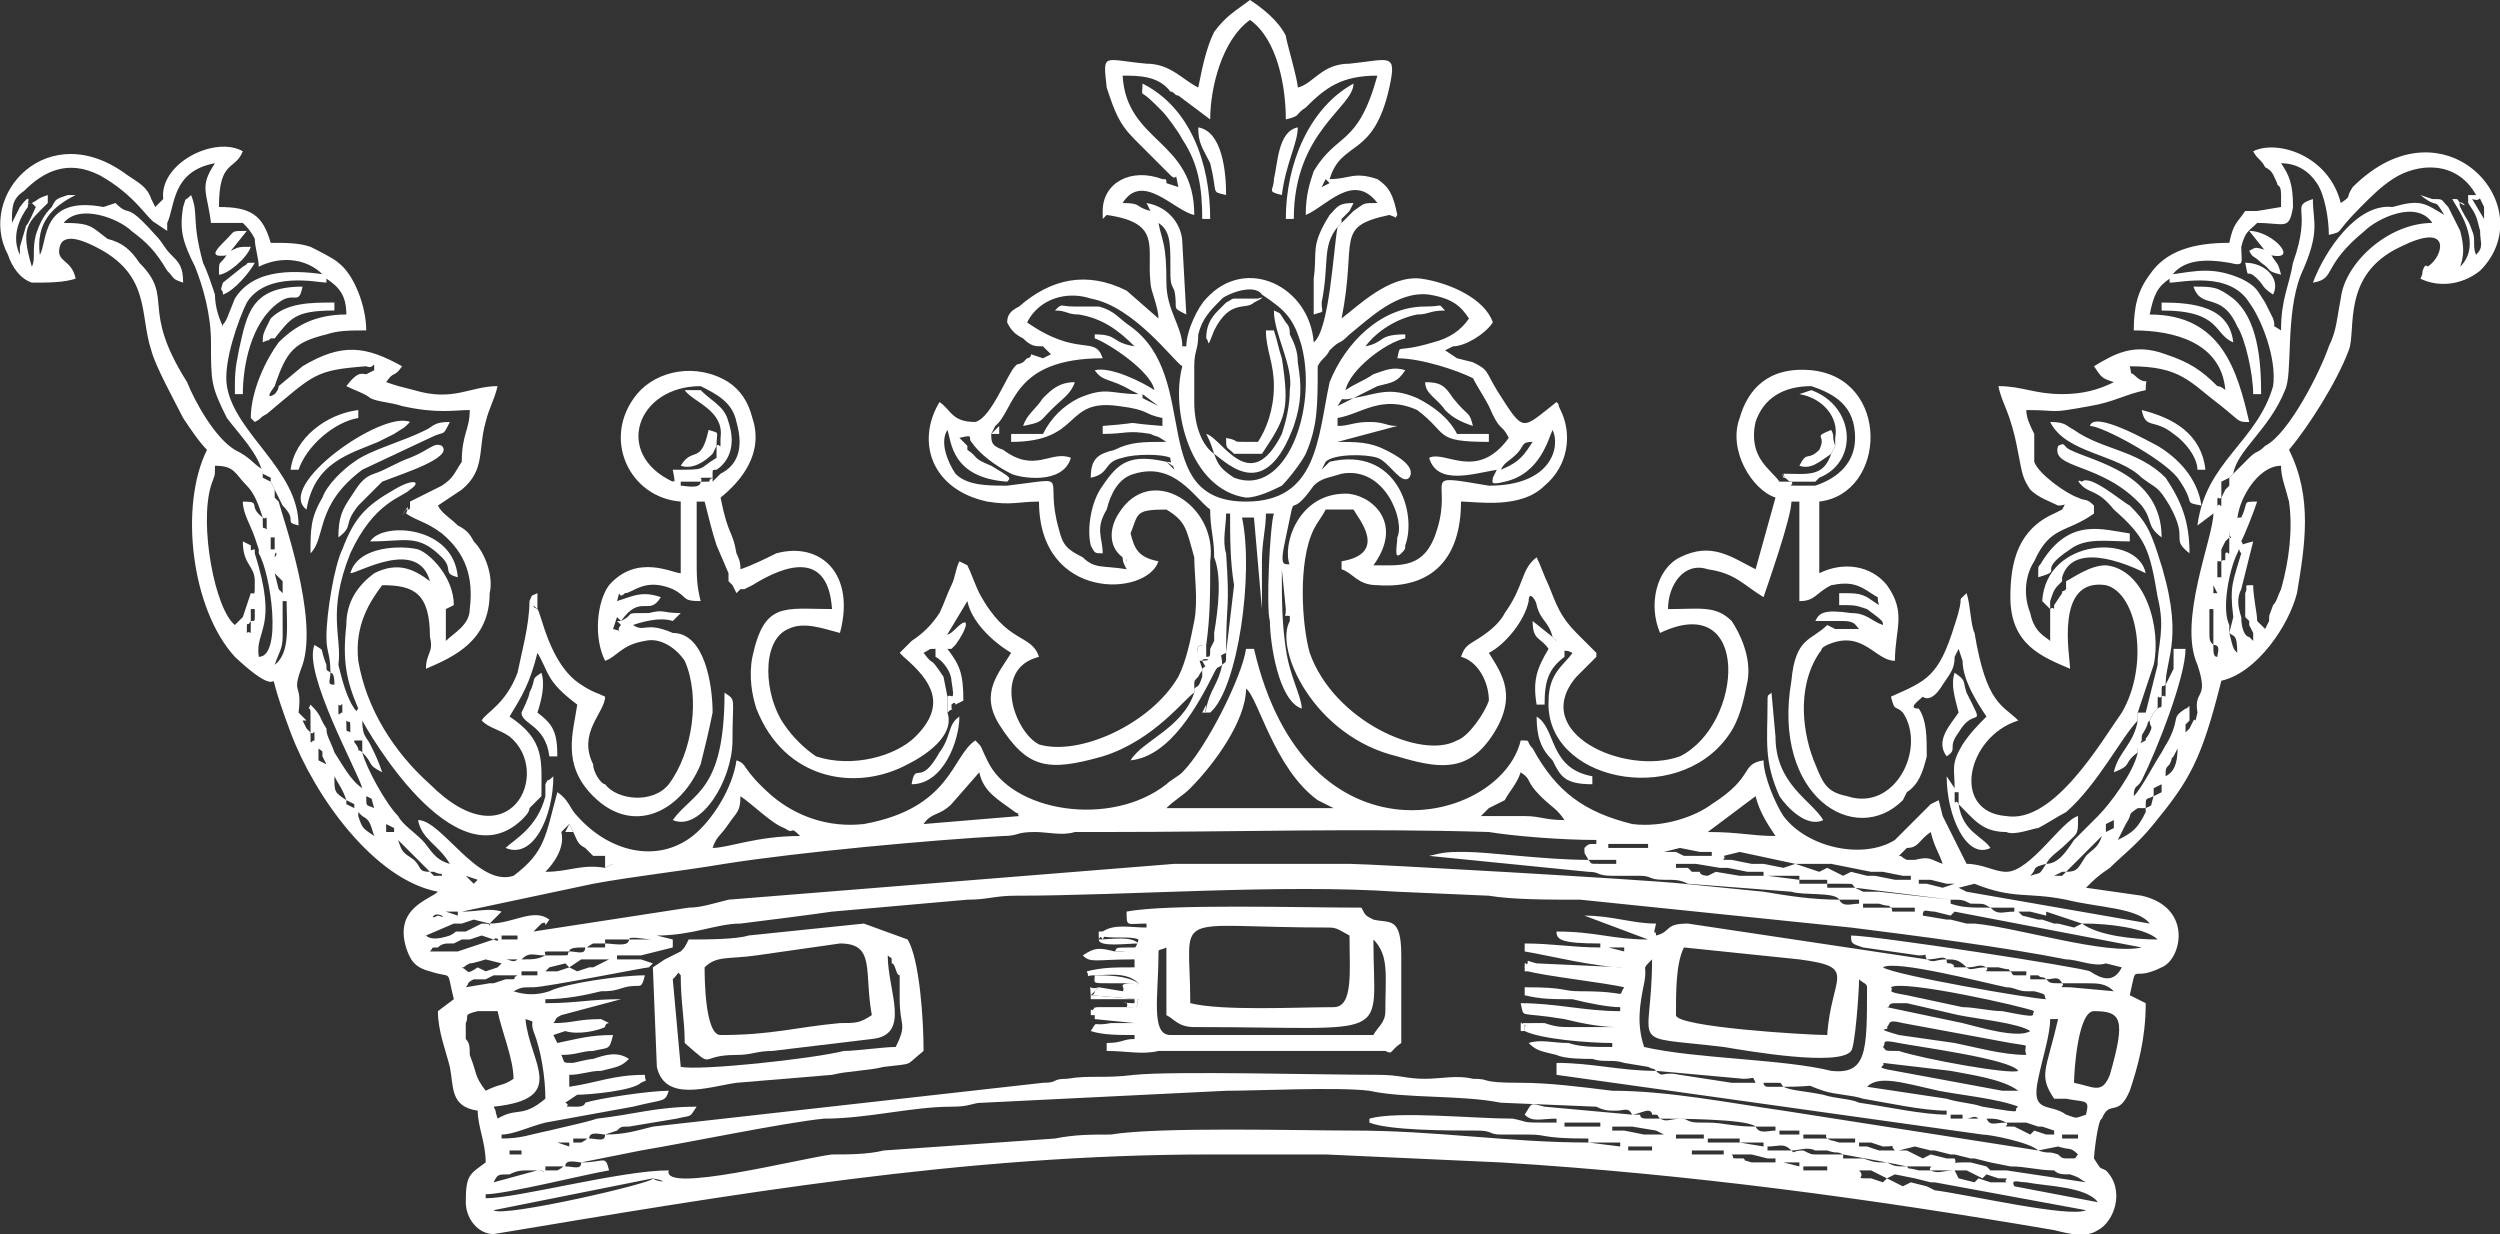 <svg xmlns="http://www.w3.org/2000/svg" width="62.8" height="31"><rect width="100%" height="100%" fill="#333333" stroke="none"/><style>.st1{fill-rule:evenodd;clip-rule:evenodd;fill:#fff}</style><g id="Layer_1"><path class="st1" d="M50.9 29.7c.5.1 1.5.1 1.8.5l-2.1-.4c-.1-.2.1-.1.3-.1zm0 0zm-34.5-.1c.5.1.1.1 0 0 .1.1-3.8 1-4 .8l4-.8zm0 0zm33-.2h-.3l.1.2.4.1.1-.1.3.1h.4c-.1-.1.2-.1-.2-.1l-.3-.1-.1.1-.4-.2zm0 0zm-2.4 0h-.3c.2.2-.2.2.3.2l.3.1.1-.1.4.2.2-.1.4.1.2.1c.8.1 3.4.7 3.8.5l-3.8-.7h-.1l-.4-.1-.5-.1-.2.1-.4-.2zm0 0zm2.1 0c-.3 0-.4.1-.6 0h.6zm0 0zm-3.1 0h.6-.6zm0 0zm-32.7 0c-.2 0-.3 0-.5.1-.3 0-.3 0-.4.2l1.1-.3c.2 0 .2.1.1 0h-.3zm0 0zm35.2 0h-.3c-.4-.1-.2 0-.3-.1h.4c.4 0 .1 0 .2.1zm0 0zm-3.2-.1h.6v.1h-.6v-.1zm0 0zm-31.1 0c-.1 0 0 0-.2.1h-.3v-.1h.5zm0 0zm33.7 0l-.5-.1c.2.1.2.1.5.1zm0 0zm-3.1-.1h.4v.1l-.4-.1zm0 0zm-30.2 0c-.1 0-.4-.1-.4.1.2 0 .4.1.4-.1zm0 0zm32.8 0c-.3 0-.3 0-.6-.1h-.5V29l1.1.2zm0 0zM44 29l.4.1h.2v.1H44c-.3-.1-.1 0-.2-.1-.4 0-.2 0-.3-.1h.5zm0 0zm-1.5-.1h.8v.1h-.8v-.1zm0 0zm-29.7 0h.3v.1h-.3v-.1zm0 0zm38.9-.1c.3.1.3 0 .5.2-.1.1 0 .1-.2.1s-.2 0-.3-.1c-.3-.1-.2 0-.5-.1l.5-.1zm0 0zm-3.6 0l-.4.1h.2l.4.2.2-.1.4.1h.2c.1.2-.2.1.2.1h.2l.4.1.1.1h.4l2 .3c-.2-.1-.1-.1-.4-.2-.2 0-.3 0-.4-.1-.4 0-.7-.1-1.1-.1l-.5-.1-.4-.1h-.1l-.4-.1H49l-.4-.1h-.1l-.4-.1zm0 0zm-1.8.2c-.2-.1-.1 0-.4-.1h-.3c-.2-.1-.4 0-.6 0 .1.1 0 0 .3 0 .2.1.2.1.3.1h.7zm0 0zm-4.6-.1h.7-.7zm0 0zm-28.1 0h-.1.1zm0 0zm31.4 0h-.6v-.1c.3 0 .4-.1.6.1zm0 0zm-4.1-.1h.6v.1h-.6v-.1zm0 0zm-27.3.1zm33.4-.2l.3.1c.5 0 .1-.1.3.1h-.4l-.3-.1h-.2v-.1h.3zm0 0zm-3.3 0h.6v.1l-.6-.1zm0 0zm-3.8 0h.8v.1l-.8-.1zm0 0zm-25.9 0h.3v.1l-.3-.1zm0 0zm31.9-.1h.7v.1h-.4c-.3-.1-.1 0-.3-.1zm0 0zm-3 0v.1h.8v-.1h-.8zm0 0zm-28.1 0c-.1 0 0 0-.2.1h-.2v-.1h.4zm0 0zm37-.1h.4v.1h-.4v-.1zm0 0zm-5.9.1c-.1-.1.1-.1-.2-.1h-.4v.1h.6zm0 0zm-3.8-.1h.7v.1h-.7v-.1zm0 0zm-26.9 0c-.1 0-.4-.1-.4.1.2 0 .4.1.4-.1zm0 0zm29.5-.1h.5v.1h-.5v-.1zm0 0zm-.6-.1h.5v.1c-.2 0-.4.1-.5-.1zm0 0zm-3.1 0l.6.1.2.1h-.5l-.5-.1h-.3v-.1h.5zm0 0zm9.9-.1l.3.1h.1l.3.1v.1h-.2l-.3-.1-.1.1-.4-.2c-.4 0-.1 0-.2-.1h.5zm0 0zm-11.6 0h.9v.1h-.9v-.1zm0 0zm11.1 0c-.2-.1-.3-.1-.5-.1.1.2.2.1.5.1zm0 0zm-.5-.1h-.5c.1 0 .2-.1.3 0h.2zm0 0zm-5.8.2c-.2-.2-2.1-.2-2.4-.2.2.1.2 0 .6 0 .2.1.2.1.6.1.4 0 .6.1 1.2.1zm0 0zM49 28h.3v.1H49V28zm0 0zm-7.3.1h-.3c-.1 0-.2 0-.2-.1H41c.1 0 .3-.1.4-.1 0 0 .1 0 .1.1.2 0 .1 0 .2.1zm0 0zm-27.1 1.1c.6 0 .6-.2.7.2-.6.1-2.6.6-3.1.6v.1c.8 0 3.4-.7 4.6-.7-.2.6 3.3-.3 4.1-.4.4 0 .9 0 1.3-.1l4.3-.3c.5-.1.9-.1 1.4-.1 1.2-.2 4.8-.1 6.1-.1 2.1 0 3.9.3 5.9.3v-.1c-1.2 0-1-.1-1.5-.1h-.7c-.3 0-.2-.1-.6-.1-.7 0-2.2 0-2.7-.2v-.1c.7-.2 2.6 0 3.6 0 .5.1.1.1 1.1.1v-.1c-.4 0-.6.1-.8-.1.2-.3.1-.3.5-.2l2.2.2c-.1-.2-.2-.1-.4-.1s-.3 0-.5-.1l-2.4-.1c-1-.2-2.4-.1-3.3-.3-.8-.1-2.8 0-3.6 0l-6.1.3c-.3 0-.3.1-.8.1-1 0-2.1.3-3.2.3-1 .1-3.4.6-4.6.8l-1.5.3zm0 0zm36.1-1.4c-.5-.2-1.5-.3-2-.4-.9-.2-1.5-.4-1.8-.1.7.1 1.3.2 2 .3.3.1.6.1.9.2 1.2.2.7.1.9 0zm0 0zm-5.9-.5c1 0 .4-.1 1 .1.3.1.7.1 1 .2.6.1 1.5.3 2.1.3v.1c-.6 0-1.5-.2-2.2-.3-.2-.1-.6-.1-.9-.2-.5-.1-.8-.1-1-.2zm0 0c-.1-.1 0-.1-.2-.1h-.5.2c0 .1.1.1.1.1h.4zm0 0zm-.7-.1h-.6l-1.3-.2c-.5-.1-.4.1-.6-.1l2.2.2c.3 0 .2-.1.3.1zm0 0zm3.2-.5l1.7.2c.5.1 1.3.2 1.7.5h-.4l-2.7-.5c-.6-.1-.2-.1-.3-.2zm0 0zm0-.4c.1-.1-.1-.2.4-.1s2.8.4 3 .7c-.2.1-2.4-.3-3-.5-.4 0-.3 0-.4-.1zm0 0zm-6.7 0zm0 0zm11.5.9c0-.3.1-1.8.5-1.8.7 0 .8.2.4 1.6-.2.5-.4.3-.9.2zm0 0zm-4.7-1.4c.1.1-.4 0 .3.2l1.4.2c.5.1 1.2.3 1.8.3-.1-.3.2-.2-.4-.3l-2.7-.5c-.4-.1-.3 0-.4.1zm0 0zm-34.2-.2c.3.1.1 0 .2.3.2.5.3 1.2.3 1.7-.6.5-.7.2-1.2.5-.1-.3 0-.1-.1-.3 1.9-.2.9-1.1.8-2.2zm0 0zm38.7 2c.5.1.6 0 .5.4-.3.1-.2.1-.5 0-.4-.3-.9 0-.7-.9.1-.5.3-1.1.3-1.5h.2c-.3 1.3-.5 1.4-.1 2h.3zm0 0zm-40.2-1.9c.1-.2-.1-.2.3-.3h.5c.1.5.4 1.2.4 1.7-.3.2-.3.1-.7.3-.3-.4-.2-.4-.4-.9 0-.2 0-.3-.1-.4v-.4zm0 0zm35.7-.4l1.9.4c.4.1 1.4.4 1.7.2-.3-.2-1.3-.3-1.8-.4l-1.3-.3h-.3c-.2 0-.1.1-.2.1zm0 0zm.1-.5c.3-.2 3.4.5 3.6.6-.1.1.2.2-.8 0-.3 0-.7-.1-1-.1l-1.4-.3c-.6-.1-.3-.1-.4-.2zm0 0zM45.9 26c-.5 0-3.8-.2-3.8-.5 0-.6 0-1.3.2-1.7l2.9.3c1.5.2.8.4.7 1.9zm0 0zm6.5-1.3c.3 0 .5 0 .7.2l-1.1-.1c-.4 0-.1 0-.2-.1h.6zm0 0zm-9.1 1.6c.6.1 2.9.5 3.2.1.1-.1.2-1.5.2-1.8.1.1.2.1.2.2 0 1.6 0 2.2-.9 2.1-1.2-.3-3.4-.3-4.7-.6-.2-.6-.1-1.1 0-1.6s-.1-.3.2-.6c0 2.3-.7 1.9 1.8 2.2zm0 0zm8.5-1.6c-.1-.2-.2-.1-.4-.1.1.1.1.1.4.1zm0 0zm-.4-.1c-.1-.1-.1 0-.2-.1H51v.1h.4zm0 0zm-39 .1h-.1l-.6.1c.1-.1 0-.1.2-.2h.3l.2-.1h.6c-.2.1.1.1-.3.1l-.3.1zm0 0zm38.1-.3h.4v.1h-.2c-.2 0-.1 0-.2-.1zm0 0zm-37.4 0v.1h.4v-.1h-.4zm0 0zm37.4 0c-.1-.1.1 0-.3-.1h-.3c.1.1-.2.1.2.1h.4zm0 0zm-.6-.1c-.3 0-.4.1-.5 0 .3 0 .3-.1.5 0zm0 0zm1.5.8c-.1-.1.1-.1-.3-.2h-.2c-.2 0-.3-.1-.5-.1-.5-.1-2.8-.7-3.1-.5.3.2 3.8.8 4.1.8zm0 0zm-2-.8c-.2-.2-.3-.2-.5-.2 0 .1 0 .1.1.1.2.1 0 0 .1.1h.3zm0 0zm-37.2.1l.3-.1.1-.1-.4-.1s-.3.1-.4.1c-.2.1-.1.1-.2.1.2.1.1.2.4 0l.2.1zm0 0zm36.7-.3c-.3 0-.3.1-.5 0 .3 0 .4-.1.5 0zm0 0zm-34 .2h-.1l-.3.1-.2-.1-.3.1h-.3l.1-.1.4-.1.1.1.3-.2h.8-.1l-.4.2zm0 0zm-1.8-.2H13c-.1.1-.2 0-.3 0h.4zm0 0zm.6-.1c-.3 0-.4-.1-.6.1.3 0 .4 0 .6-.1zm0 0zm.6-.1c-.1.1.1.1-.3.1h-.3c0-.1-.1-.1.2-.1h.4zm0 0zm26.1-.1h.4v.1l-.4-.1zm0 0zm-25.7 0c-.2 0-.4 0-.4.1.2 0 .4.1.4-.1zm0 0c.1 0 0 0 .2-.1h.3v.1h-.5zm0 0zm1.1-.2h-.6v.1c.2 0 .6.1.6-.1zm0 0c0-.1.4 0 .6 0h-.6zm0 0zm-4.3.3h-.7c.1-.1 0-.1.2-.1.1-.1.2-.1.3-.1h.1l.2-.1h.2l.3-.1.3.1c.2.1.1-.1 0 0l-.9.3zm0 0zm1.1-.4v.1h.4v-.1h-.4zm0 0zm.8-.1zm-1.7 0l.4-.2c.4 0 .1.1.2 0l-.4-.1-.3.1h-.2l-.7.3c.1.1.3.1.6 0 .2-.1.1-.1.2-.1h.2zm0 0zm36.9-.5c-.2 0-.3-.1-.3.1l.6.1h.1l.4.1h.2c1.1.1 3.3.8 4.2.6l-4.7-.9-.1.1-.4-.1zm0 0zm-37.7.1c.1-.1.4.1.1 0 0 0-.2.1-.1 0zm0 0zm40.1-.1l.4.1v-.1l.9.3h.1c.5 0 1.5.1 1.8.4-.6 0-1.5-.1-1.9-.4l-.2.1-.4-.1h-.1l-.3-.1h-.1l-.4-.1-.1-.1h.3zm0 0zm-12.7 1.4c.2-.2-.1-.2.3-.1l2.2.1c-.7 0-1.9-.3-2.5-.4v-.2c.7 0 1.2.1 1.9.1v-.1c-1 0-1.1-.1-1.1-.3 1 0 1.4.2 2.3.2l-1.6-.6c.7 0 1.2.2 1.8.2-.1.4 0 .1 0 .3.4-.1.2-.3.8-.3l6 .9c-.1-.2.1-.1-.2-.1l-1.4-.2c-.3-.1-.3-.1-.3-.3.6 0 5.8.8 6 .9.3.2.6.3.8-.1l-.4-.1c-.3.1-.7-.1-1-.1-1.5-.3-3.8-.6-5.4-.8l-6.8-.7c-.8 0-1.7 0-2.3-.1l-2.3-.1c-2.9-.2-6.8.1-9.6.1-.5 0-.7.1-1.2.1l-3.4.3c-.7.1-1.5.2-2.3.3-.6 0-1.2.3-2.1.3l.4.1v.2l-.8.2c0-.1 0 0 0 0h-.6v.1h.6l.3.1-.1.1c-.1 0-2.6.5-2.9.5-.3 0-.3 0-.5.1.3.1.6.1.9 0 .4-.2 1.8-.4 2.4-.4-.1.4-.1.2-.5.3-.3.1-.4.1-.6.1-.4.1-.9.2-1.4.2v.1c.8 0 1.1-.1 1.9-.1l-1.5.4c-.2.1-.1.1-.2.2.5 0 .6-.1 1.2-.1l.2.1s-.1 0-.1.1c-.2.1-.7.2-1 .1l-.3.1.1.2c.5-.1.8-.2 1.4-.2-.1.4-.1.3-.5.4-.3 0-.4.1-.8.1.1.2 0 .2.3.2 0 0 .4-.1.5-.1.3-.1.6-.2.9 0-.2.2-.3.2-.7.3-.3 0-.5.1-.8.1v.3c.7-.1 1.1-.3 1.9-.3 0 .2.1.1-.1.2-.2.2-1.3.3-1.6.3l-.3.2c.2.1-.2.1.3.1.2 0 .2-.1.2-.1.3-.1 1.6-.3 2.1-.3-.1.3-.1.2-.9.4l-2.2.4c-.4.1-.8.3-1.1.3v.1c.5 0 .7-.1 1.2-.2.4-.1.9-.2 1.2-.3.9-.1 1.5-.3 2.5-.3-.2.3-.1.2-.5.3l-1.2.2c-.2 0-.2 0-.3.1l-.3.1c.5 0 .8-.1 1.2-.2l9.8-1.1c.4 0 .2-.1.6-.1.6-.1.9 0 1.7-.1 1-.1 4.7 0 6.1 0 .6 0 .7.1 1.2.1.4 0 .8-.1 1.2 0 .5 0 .1.1 1.2.1.7 0 1.5.1 2.3.2 1.4 0 2.9.3 4.3.5l6.4 1c-.2-.2-1.2-.4-1.4-.4L39.1 27v-.3c.9 0 1.6.2 2.5.2-.1-.1 0 0-.2-.1l-.6-.1c-.3-.1-.5 0-.8-.1-.2 0-.7 0-.9-.1-.4-.1-.5-.1-.7-.3.3-.1.6 0 1 0 .3.1.6.1 1.1.1v-.1c-.6 0-1.8-.1-2.2-.3v-.1c.1-.1-.3-.1.2-.1h.3c.3.1.4.1.7.1h1.1c-.4 0-.9-.1-1.3-.2-1.2-.2-1 0-1.1-.4.9 0 1.6.2 2.5.2v-.1c-.3 0-.8-.1-1.2-.2-.5 0-.8 0-1.2-.1v-.2c1.1 0 .9.1 1.4.1 1.3 0 .9.2 1.1-.1-.4-.1-2.1-.3-2.4-.4l-.1-.1zm0 0zm-27.1-1.4l.3.1v-.1h-.3zm0 0zm38.8-.1h.6v.1c-.3 0-.4.1-.6-.1zm0 0zm-2.5 0h.6v.1h-.4c-.3 0-.1 0-.2-.1zm0 0h-.7v-.1h.4c.3.1.2 0 .3.1zm0 0zm2.5 0c-.5 0-.7 0-1-.1v-.1c.3 0 .3 0 .5.1.4 0 .3 0 .5.1zm0 0zm-3.8-.2h.5v.1c-.2 0-.4.1-.5-.1zm0 0zm3.4-.4c1 .4 1.3.2 2.3.4.8.2 1.8.2 2.1.6l-4.6-.8-.2-.1.4-.1zm0 0zm-.6.4l-1.8-.2h-.4l-.2-.1 2.4.3zm0 0zm-2.4-.3h-.7v-.1h.4c.3 0 .2 0 .3.1zm0 0zm1.9-.2l.4.1h.2l-.3.1-.4-.1h-.2v-.1h.3zm0 0zm-3.3 0h.7v.1h-.7v-.1zm0 0zM11.7 22l.3.1-.1.1-.2-.2zm0 0zm32.7 0l.8.1V22h-.8zm0 0zm7.4-.1h.1l-.1.1h-.2l.2-.1zm0 0zm-40.1.1l-.1-.1.1.1zm0 0zm-.8-.1c.2.1.2 0 .2.1h-.2l-.1-.1h.1zm0 0zm.7 0l-.2-.1.2.1zm0 0zm39.8-.2c-.2.3-.1.2-.4.3.2-.2 0-.2.4-.3zm0 0zm-8.8 0l.6.1h.2l.5.1h.4v.1h-.6l-.6-.1-.2.1s-.2 0-.2-.1h-.2l-.1-.1h-.3v-.1h.5zm0 0zm-31.2.1v-.1.1zm0 0zm29.5-.1h.8-.8zm0 0zm-26.8-.8l.2-.2.1.2c.1.2.1.3.3.4l.2.2h.3l.2.2-.2.1c-.6-.1-.9.1-1.5.1.2-.2.5-.6.4-1zm0 0zm-2.7.8h-.1.1zm0 0zm28.5-.1h.7v.1h-.4c-.3 0-.2 0-.3-.1zm0 0zm8-.3c.3 0 .3-.2.6-.4.1.4.2.5.3.8-.3-.1-.3-.2-.7-.1h-.2c-.2-.1-.1-.1-.2-.1l.2-.2zm0 0zm-4.2.1l-.4.1c.1.1-.2.1.2.1l.5.1h.3l.5.1.3-.1.6.2.2-.1.4.2.2-.1.4.1h.2l.5.1h.4V22h-.2l-.5-.1H47l-.5-.1-.5-.1h-.9l-1.4-.3zm0 0zm-1.5-.1l.5.1h.3v.1h-.7l-.2-.1h-.3l.4-.1zm0 0zm-1.8-.1h1v.1h-1v-.1zm0 0zM10 21.1c.1.3.1.3.4.5.2.2.1.3.4.3l-.8-.8zm0 0zm41.9.8c.3 0 .3-.1.5-.4.2-.2.3-.2.4-.5l-.9.9zm0 0zm-12-.3c-1.1 0-2.5-.2-3.1-.2-.4 0-.5 0-.9.1l4 .4c.3 0 .2.1.6.1h.7c.3 0 .2.1.6.1.3 0 .4 0 .6.1l2.6.2c.3.1 1.1 0 1.2.2-.7 0-1.3-.1-1.9-.2l-2-.2c-.9-.1-7.9-.5-8.4-.5h-4.4l-11.2.9c-.4.1-.7.2-1 .2l-3.9.6.2-.2c.2-.1 0 .2.2-.1-.4-.3-.9.1-1.5.1l.3-.3c-.3-.1-.6 0-1 0l3.3-.7c1.1-.2 2.1-.3 3.3-.5 1.9-.3 5.2-.6 7-.7.4 0 .3-.1.8-.1.3 0 .7.1 1 0h.8c3.2 0 6.4-.1 9.6 0 .6.1 1.8.2 2.7.2v.1c-.2 0-.2 0-.3.1 0 .2 0 .1.1.3zm0 0zM10 21.1l-.1-.1.1.1zm0 0zm42.9-.2l-.1.1.1-.1zm0 0zm-35 .4c.4 0 1.1-.3 2.2-.3-.3-.3-.1 0-.4-.2-.3-.1-.8-.6-1.1-.8 0 .4-.1.4-.3.7-.2.3-.3.3-.4.6zm0 0zm-8-.3v-.1.1zm0 0zm43-.1zm0 0zm-8.8-.9l-1.2.9c.8 0 1.1.1 1.7.1-.2-.3-.4-.6-.5-1zm0 0zm-34.4.7l.2.1v.1h-.2v-.2zm0 0zm43.2.2v-.2l.2-.1v.2l-.2.1zm0 0zm-43.2-.2zm0 0zm43.5-.2zm0 0zm-43.6.1l-.1-.1.1.1zm0 0zm-.6-.2l.1.1c.2.1.2.2.3.5-.3-.2-.3-.2-.4-.5v-.1zm0 0zm44.7-.1h.2v.1c-.2.4-.3.5-.7.7l.2-.4c.2-.3 0-.2.3-.4zm0 0zm-.4 0l-.1.2.1-.2zm0 0zm-15.1-.9c.3.2.1.2.5.6.3.3.4.3.6.6-.5 0-.6-.1-1-.1h-1.1l.2-.2.4-.2c.1-.2.3-.4.4-.7zm0 0zm-15 1.3c.2-.3.4-.2.7-.5l.7-.8c.1.5.5.7.9 1 .2.1 0 0 .1.1l-2.4.2zm0 0zm-13.8-.4l.1.2-.1-.2zm0 0zm-.4.1l-.1-.1.1.1zm0 0zm44.4-.2zm0 0zm-22.1-2.9c.3.2.7 2 1.8 2.8l.4.2h-4.2c.2-.2.4-.3.6-.5.6-.6 1.4-1.7 1.4-2.5zm0 0zm22.2 2.8l-.1.1.1-.1zm0 0zm-44.8 0l.2.1v.1l-.2-.1v-.1zm0 0zm45.2.2c.2-.1.1 0 .2-.3-.2.1-.2 0-.2.3zm0 0zm-4.7-.1c-.1-.2-.1.2-.1-.3h.1v.3zm0 0zm-40-.2c.2.1.1 0 .2.3-.2-.1-.2 0-.2-.3zm0 0zm44.4 0l-.1.1.1-.1zm0 0zm-44.5-.2l.1.2-.1-.2zm0 0zm45 .2v-.2l.2-.1v.2l-.2.1zm0 0zm.3-.5l-.1.2.1-.2zm0 0zm-46 0c0 .4 0 .4.3.6-.1-.3-.2-.4-.3-.6zm0 0zm-.1-.1l.1.1-.1-.1zm0 0zm-.1-.2l.1.2-.1-.2zm0 0zm46.2.3c0-.2 0-.2.1-.3.1-.2 0-.1.1-.2l.1-.2c0 .4-.1.6-.3.7zm0 0zM8 18.8c.1.1.1 0 .1.2l.1.2-.2-.1v-.3zm0 0zm46.8-.2l-.1.2.1-.2zm0 0zm-46.9 0l.1.2-.1-.2zm0 0zm1 0h.2v.3c-.1-.1-.1 0-.1-.1-.1-.2-.1-.1-.1-.2zm0 0zm45.9 0l.1-.1-.1.1zm0 0zm-47-.2c.1.1.1-.2.1.2-.1 0-.1.2-.1-.2zm0 0zm1 0l.1.2-.1-.2zm0 0zm-.1-.3c.1.1.1-.1.1.3-.1-.1-.1.1-.1-.3zm0 0zm.4 0l-.1-.2.1.2zm0 0zm-.5-.2l.1.2-.1-.2zm0 0zm-.1-.2c.1.1.1-.2.1.2-.1 0-.1.2-.1-.2zm0 0zm-.1-.2l.1.2-.1-.2zm0 0zm0-.3zm0 0zm-.1-.3c.1 0 .1.2.1.3-.2 0-.1-.1-.1-.3zm0 0zm47.4-.4l.1.2-.1-.2zm0 0zm-.1-.3c.2 0 .1.2.1.3-.1 0-.1-.1-.1-.3zm0 0zm-48.7.5c.1-.3.2-.4.2-.7v-.9h.1c0 .6.1 1.3-.3 1.6zm0 0zm49.1-.8c.1.1.2 0 .2.5-.1-.1-.1-.1-.2-.5zm0 0zm-.4.3v-.9h-.1v.5c0 .3 0 .3.1.4zm0 0zm-49.4-.3v.2-.2zm0 0zm.1-.3c0 .5 0 .2-.1.3 0-.4 0-.1.1-.3zm0 0zm9.2-.1l.1.1h-.1l.1.1c-.2.2.2.2-.2.1l.1-.3zm0 0zm-9.2.1c.1 0 .1 0 .1-.1v-.2h-.1v.3zm0 0zm4.9-.3l-.1-.2.1.2zm0 0zm-.2-.4l.1.1-.1-.1zm0 0zm44.6-.2l.1.2h-.1v-.2zm0 0zm-44.7 0l.1.2-.1-.2zm0 0zm-4-.3v-.3.3l.2.2v.3l-.1-.1-.1-.4zm0 0zm4 .3l-.1-.1.1.1zm0 0zm44.8-.6h.1v.4h-.1v-.4zm0 0zm.4 1.4c-.1-.8 0-.9.2-1.6-.1-.1 0-.2-.1 0-.2.4-.4 1.4-.2 1.8v.2l.1-.4zm0 0zM6.9 14c0 .2 0 0 0 0 .1-.1 0-.2 0 0zm0 0zm48.9-.2v.3c.1-.1.1.1.1-.2.1-.1.1.2.1-.2v-.2l-.1.1-.1.2zm0 0zm-49-.3h.1v.3h-.1v-.3zm0 0zm49.2-.2v.2c.1-.1 0 .2 0-.2zm0 0zm-49.3 0l.1.1-.1-.1zm0 0zm49.5-.2l-.2.2.2-.2zm0 0zM6.6 13c.1.1.1-.2.1.3-.1-.1-.1.1-.1-.3zm0 0zm49.6.1c0-.1 0-.1.1-.1.2-.4 0-.4.4-.4-.1.3-.3.8-.4 1 .1.1-.1.1.3 0l-.3 1.2c-.1.2-.1.4 0 .7 0 .3.1.5.2.5l.1.1v-.2l-.1-.2v-.1l-.1-.1v-.6c.1-.2-.1-.2.2-.2 0 .3.1.7.1.9l.2.2.1-.2c0-.2 0-.1.1-.4.1-.1.1-.2.2-.4.2-.7.3-1.5.2-2.2-.1-.4-.2-.6-.2-.9-.6 0-1.1.9-1.1 1.4zm0 0zm-49.8.4c-.1-.3-.3-.6-.3-.9.5 0 .1.1.5.4-.1-.3-.2-.6-.4-.8-.3-.3-.3-.5-.8-.5 0 .3 0 .2-.1.5-.3 1 .1 3.1.6 3.5l.2-.2.2-.6c.1 0 .1.1.1-.3s-.3-.4-.3-1l.2.1c0 .2 0 .1.1.1v.1c.6 1.9 0 1.9.1 2.6.6 0 .3-2.1 0-2.6v-.1l-.1-.3zm0 0zm11.2-1.4c0 .2-.4.1-.5.1v-.1h.5zm0 0zm.3-.1c-.5 0-.2 0-.3.1.4 0 .1 0 .3-.1zm0 0zm19.8-.2zm0 0zm7.8-2.1c.6.2 1.1.5 1.1 1.3 0 .6-.4 1-1 1.2h-.4c-.4 0-.1 0-.2-.1h-.3c-.2-.3-.8-.6-.6-1.5.2-.6.7-.9 1.4-.9zm0 0zm-7.8 2.1c.1-.2.2-.2.4-.4s.1-.3.4-.3c-.2.3-.3.5-.8.7zm0 0zm-7.2-.4c-.3-.2-.5-.7-.5-1.3v-.9c0-.4.1-.4.1-.8.1-.4.3-.6.6-.9.1-.1.8-.4 1-.1.6.4.8.6 1 1.3.4 1.6-.4 3.8-1.7 3.3-.3-.2-.4-.3-.5-.6zm0 0zM18 11.2c.1-.1.1.2.1-.2.1-.7-.7-.9-.9-1.2h.4c.3.3.6.4.7.8.2.6 0 1-.3 1.2-.1 0-.1 0-.1.1v.2l.2-.2c.4-.2.6-.6.4-1.3-.1-.5-.5-.7-.9-.9-1.6 0-2.2 1.7-.7 2.4 0-.1.1.2 0-.3.9 0 .6 0 1.1-.3v-.3zm0 0zm11.1-5.6v-.2.2zm0 0zm-.2-.3h.1-.1zm0 0zM62.1 5c.3.1.1-.2.3.2v.3l-.3-.5zm0 0zm-28.8-.5l.1.1-.2.1.1-.2zm0 0zm28.9.4H62v.2c.2.3.2.3.3.7 0 .3.1.4-.1.6-.1-.2 0-.4-.1-.6-.1-.3-.1-.2-.3-.6-.1-.3.3.1 0-.1-.1-.1 0-.1-.2-.1.1.2.8 1.1.2 1.7.1-.3.1-.5 0-.9l-.3-.6c-.2-.2-.1-.2-.4-.2l-.3-.1c.5.4.3 0 .6.5-.5-.3-.6-.4-1.3-.2-.9-.1-1.7 1.1-2 1.9.6-.1.2-.4 1.3-1.3.3-.3 1.3-.8 1.7-.2-1.1 0-2.2 1-2.3 1.9-.1.5-.1.8-.3 1.2-.2.6-1 2.2-1.6 2.5-.2.2-.2.1-.4.3l-.3.3-.2.2v.2l-.1.1-.1.2c0 .4 0 .1-.1.2l-.1.2c0 .6-.9 2.7-.4 3.8.3.9-.1.6 0 1.2-.1.4 0 .1-.1.2l-.1.2-.1.1v-.2l.1-.1v-.2c0-.3 0-.1-.1-.1-.3.2-.2.2-.3.5-.1.3-.2.4-.3.6-.2.3-.5.9-.7 1.1 0-.3.1-.2.2-.4.4-.8 1.1-2.6 1.1-3.3h-.3v.5l-.2.4c0 .5 0 .2-.1.3 0 .4 0 .2-.1.3l-.1.1-.1.2c0 .2.1.1 0 .3-.1.2-.1.1-.1.2l-.2.1v.2c-.1.5-.7 1.3-1 1.6l-.6.6c-.2.3-.4.6-.7.6.1-.2.3-.3.5-.5.3-.3.3-.2.3-.7-.4.1-1.2 1.4-1.8 1.4-.3 0-.6-.2-1-.2l-.6-1.2-.1-.4-.2.1-.9.9c-.8.5-2.2.2-2.8-.6-.2-.3-.5-1-.5-1.4-.6.1-.2.4-1.3 1.1-.4.3-1.2.6-2 .5-1.2-.3-1.9-.8-2.5-1.9-.2-.2 0-.2-.3-.2-.5 2.1-5.4 3.3-6.7-2.3h-.2c-.1.7-1 2.5-1.6 3.1-.1.1-.3.2-.4.3-1.4 1.1-3.9.7-4.5-.6-.2-.4-.1-.3-.3-.5-.6.4-.6 1.7-2.8 2.1-.9.1-1.7-.2-2.3-.7-.8-.7-.6-.8-.9-.9-.1.7-.6 1.5-1.1 1.9-.9.7-2.1.4-2.9-.5-.2-.2-.2-.4-.5-.6-.3 1.1-.3 1.5-1.1 2.1-.9.3-1.8-1.4-2.4-1.4.1.5.5.6.8 1.1-.4-.1-.5-.4-.7-.6-.2-.2-.5-.4-.6-.6-.3-.3-.8-1.2-.9-1.6.3.3.1.3.5.5-.1-.3-.2-.5-.3-.7-.1-.2-.2-.2-.2-.6.1.2 2.3 4.1 4 2.5.1-.1.2-.2.2-.3l.3-.3c0-.9.1-1.4-.8-2 .3-.5.5-.8.7-1.6.3.5.2.7 1 1.3-.1.7-.4 1.5.4 2.3 1 1 2.2.4 2.7-.8.1-.4.2-.8.3-1.3 0-.7-.2-2-1-2-.7-.3-.7 0-1-.2.3-.1.7-.2 1-.1l.2-.2c-.5 0-.4-.1-.8 0-.7 0-.3 0-.7.2.5-.7.7-.1 1-.6-.3-.1-.5-.1-.8 0l-.3.1c.1-.4 0 0 .2-.2.2 0 .5-.4 1.2-.1.4.2.2.3.7.3-.1-.4-.1-.6-.1-1.1v-1.4h.2c.1.4.2.8.3 1.1l.3.7v.2l.1.1.1.2.1-.1h.1l.2-.1c.8-.5 1.9-.9 2 .6-1.2 0-1.7-.2-2 1.2-.1.5 0 1 .1 1.3.7 1.8 2.5 2.1 3.8 1.4.4-.2 1.2-.7 1-1.3v-.4l-.1-.5c-.4-.6-.2-.2-.5-.6.2-.1.1-.1.3-.1l.1-.1.1-.1.6-1c.1.5.6 1 1.1 1.3-.3.5-.8 1-.3 1.8.7 1.1 1.2 1.2 2.6.8 1.3-.4 2.1-1.5 2.3-1.6v-.2c0-.1 0-.1.1-.2.1-.2.1-.1.1-.2l-.1-.3c0-.2-.1-.3.2-.3.1-.7.1-1.3.1-2.1.2-1.4-1.5-2.5-2.3-1.2-.2.3-.3.8.1 1.1.1.1.1 0 .1.1 0 .2.1 0 0 .2-.6-.1-.8 0-1.1-.3-.4-.2-.5-.3-.6-.7-.4-1.4.4-1.3-1.3-1.1-.5 0-1 0-1.3-.3-.2-.3-.4-.8-.2-1.1.1.3.1 1.2 1.5 1.3.1-.1.1-.1-.4-.4-.5-.2-.3-.2-.6-.4v-.1l-.2-.2c.4-.1.2 0 .3.1.2.3.6.6 1 .8.2.1 1.3.3 1.5-.4-.5-.2-.9.4-1.7-.2-.3-.1-.3-.2-.3-.4l.1-.2c.5-.4.4-1.7 2.7-1.7-.2-.6-.6 0-1.9-.9.3-.6 1-.8 1.6-.6 1.1.2 2.1 1.6 2.3 1.7-.3 1.1.2 3.1 1.6 3.3.3 0 .7-.2.9-.3.2-.2.5-.6.6-.8.3-.7.3-1.2.3-2.2.1-.2.2-.2.3-.4.3-.3.2-.1.5-.4.5-.4 1.2-1.1 2-1 .6.1.8.3 1 .6-.2.3-.5.5-.9.6-1 .3-.8 0-.9.4.6 0 1.5.3 1.9.5.1.2.3.5.4.7.3.7.3.4.5.8-.8 1.1-1.6.3-2 .5.2.7 1.1.4 1.7.3l-.1.2c0 .1-.1.2.3.1.9-.2 1.1-1.1 1.2-1.3.2.4 0 1.4-1.6 1.4-1.8-.3-.9-.2-1.3 1.1-.3 1-.9.9-1.6.9.8-1.1-.1-1.8-.7-1.8-1.2 0-1.6 1.3-1.4 1.8v1.4c-.4.7.6 2.9 2.7 3.4 1 .3 1.7.4 2.3-.4.8-1.1.3-1.7 0-2.2.4-.2.9-.8 1-1.3 0-.3.2 0 .2.1.1.4.3.4.4.8l.1.1v.1l.1.1c.2.1.1 0 .3.1-.2.3-.6.5-.6 1.2-.1 2 3.2 2.7 4.5.9.3-.4.4-.9.5-1.4.1-.6-.2-1.2-.4-1.5-.4-.4-.8-.3-1.6-.3 0-.6.4-1.2 1-1 .7.1.9.4 1.4.7.1-.3.7-2 .7-2.4h.2v2.5c.4 0 .4-.2.8-.4.5-.1.7 0 1 .2.3.2.1 0 .2.3l-.3-.2c-.2-.1-.3-.1-.7-.1v.3c.4 0 .4 0 .7.1.4.3.4.3.4.4-.3-.1-.4-.3-.8-.3-.7-.1-.8 0-.9.2h.7c.3 0 .3.1.4.2h-.6l-.2-.1c-.4.4-.8.3-.9 1.4-.5 2.9 1.6 4.2 2.8 3l.1-.2c.3-.2.4-.5.5-.9 0-.5 0-.9-.2-1.2-.3 0 0-.2.1-.3 0 0 .2.2.5-.3.2-.3.3-.4.3-.7l.1-.2.1.3c0 .5.4 1.1.6 1.4-.2.2-.4.4-.6.7-.3.5-.2.6-.2 1.1l-.2-.3c0 1 .5 2.1 1.1 1.8-.2-.3-.7-.4-.8-1.1.4.4.6.7 1.2.7.2.1.7-.1.8-.1.2-.1.5-.3.7-.4.8-.7 1.4-1.9 1.8-2.3v-.2l.4-1.2c.2-.9-.2-2.4-1.2-2.5-.4 0-.8.3-1 .4v.2c-.1.1-.1 0-.1.1l-.2.3c0 .2 0 0-.1.1v.8c-.1-.1-.4-.2-.5-.7-.2-.5-.1-1 .1-1.3.4-.9.8-.7 1.5-1.2v-.2c-.2-.2-.2-.1-.4-.2-.3-.1-1-.6-1.1-.9v-.7c-.1-.2-.2-.4-.2-.6.9 0 .5.1 1.6-.1.6-.1.9-.3 1.4-.4 0-.4.1-.1-.2-.3-.3-.3-.1.1-.2-.3 1.3 0 1.5.4 2.3 1 .5.4.4.4.7.4-.3-1.3-.7-2.7-2.5-2.7.1-.5.2-.7.5-.9.3-.5.9-.5 1.5-.4.4.1.3 0 .3-.4.1-.4.2-.4.4-.6.7 0 .8.2.9-.4 0-.6-.1-.8-.3-1.1.4 0 .7.2.9.5.2.3.3.9.3 1.3.4-.1.1 0 .8-.7.3-.3.5-.5.8-.7.6-.4 1.6-.5 2.1.4zm0 0zM8.2 7c.3.2.5.4.5.9-.8 0-1.3.3-1.7.7-.3.4-.7 1.2-.7 1.9l.1.1c.2-.1.1-.1.3-.2 1.2-1 1.2-1.1 2.5-1.2.2.1.2-.2.2.1l-.2.1c-.1 0-.2-.1-.5.3.2.1.5.2.6.3.2.1.5.1.8.2.9.2 1.3.1 1.7.1 0 .5-.2.6-.2 1.3-.2.3-.2.4-.5.6l-.8.4v.1c0 .1 0 .1-.1.1-.3.5.2-.4 0 .1.3.2.5.2.9.5.6.5.8 1.1.7 1.9 0 .4-.4.6-.6.8v-.8l.2-.1c0-.7-.6-1.3-.9-1.4-.4-.1-1.5-.1-1.7.6.2 0 1.7-.9 2 .2-.4-.3-.8-.5-1.4-.2-.4.3-.7.7-.7 1.3-.1.9 0 1.4.3 2.1-.1.1 0 .1-.1 0-.2-.3-.3-.7-.4-1.1.1-.7-.3-1.3.3-2.8.6-1.3 1.3-1.4 1.5-1.6.3-.2.1-.3-.4 0-.7.4-1 .7-1.3 1.5-.2.4-.4 1.6-.4 2.2 0 .4.1.4.1.9-.1-.1-.1 0-.1-.2-.2-.5 0-.3-.3-.5-.3.7 1.1 3.2 1.2 3.6-.3-.2-.5-.6-.7-.9-.1-.3-.2-.4-.2-.6-.2-.3-.1-.3-.4-.6-.1.2 0 0 0 .2v.5l-.1-.1-.1-.2h.1l-.2-.2c.1-.8-.2-.4.1-1.2.4-1.2-.5-3.7-.6-4.1l-.1-.1v-.2l-.1-.2-.2-.1v-.2c-.3-.2-.3-.3-.7-.5-.5-.3-1-1.2-1.2-1.7-1.2-1.9-.3-2.1-1.2-3-.2-.3-.4-.5-.8-.6-.4-.3-.4-.4-1.1-.4.4-.5 1.4-.1 1.7.2.4.3.6.5.9 1 .2.2.1.2.4.3 0-.4-.1-.5-.3-.7-.2-.2-.2-.3-.4-.5-.8-.9-.6-.4-1-.8l-.3.1C1 4.9 1.2 6.1 1 6.4c-.1-.8.3-1.2.9-1.5h-.2c-.3.1-.3.1-.4.3-.2.2-.3.4-.4.7-.1.4 0 .6-.1.8-.3-1-.1-1.1.4-1.6v-.2c-.3.1-.2.1-.4.2l.1.1c-.4.9-.1 0-.4 1v.2c-.3-.6.2-1.2.2-1.2 0-.1 0-.1.1-.1H.7s.1-.3-.2.1l-.2.4c0-.4 0-.6.3-.8.5-.5 1.1-.8 1.9-.4.9.5 1.2 1.1 1.4 1.2l.3.2v-.2c.2-.4.1-1.3 1.2-1.5-.4.6-.2.7-.1 1.5h.8c.1.1.2.2.3.4 0 .2.1.5.1.7.6-.3 1.3-.2 1.7.3zm0 0zM34 5.3c.3-.2.2-.2.6-.2-.6-.8-1.3.1-1.8.3 0-.5.1-.8.2-1.1.6-1 1.1-.6 1.6-2.4-.9 0-1.3.3-1.8.8-.3.2-.1.2-.5.3 0-.8-.2-2-.9-2.5-.7.5-1 1.7-1 2.5l-.8-.6c-.1 0-.1-.1-.2-.1-.3-.4-.8-.4-1.2-.4.1 1.7 1.8 1.6 1.8 3.5-.5-.1-1.3-1.1-1.8-.3.5 0 .3.1.7.2l-.1-.2c.6.1.9.6.9 1l.1 1.8c-.4-.2-.2-.1-.3-.6-.1-.2-.1-.2-.1-.6 0-.6 0-.9-.3-1.1.1.5.2.5.2 1.5 0 .7.4 1.1.4 1.6h.1c0-.4.3-1 .5-1.2 1-1.1 2.6-.3 2.7 1.1.4-.3.5-2.4.6-2.9l.1-.1.1-.1.2-.2zm0 0zm-4.6-.9c.2.2.1-.2.2.3l-.3-.1c0-.1 0-.1-.1-.1-.8-.3-1.5.1-1.5.8v.2l.1-.1c1.4.2 1 .8 1.1 1.7 0 .2.2.6.2.9l-.8-.7c-1-.5-1.9-.3-2.7.4-.2.1-.3.2-.3.4.1.2.2.3.4.4.2.2.3.2.5.2l.2.2-.2.1-.3-.1c0 .1-.1.1-.1.1l-.1.1c-.2.1-.1 0-.2.1-.2.2-.6 1.3-1 1.4-.6 0-.6-.3-.9-.5-.6 1-.2 2.2 1.2 2.5.6.1.8 0 1.3 0 0 2.5 2.7 2.4 3 1.5-.5-.1-.6-.3-.7-.7.2-.5.1-.6.9-.6.5.3.5.5.7 1.2 0 .4.1 1.1 0 1.6s-.2 1-.4 1.4c-.7 1.2-2.5 2-3.5 1.7-.6-.3-1.2-1.9 0-2.2-.2-.6-.8-.3-1.5-1.6-.1-.2-.2-.5-.3-.7l-.2-.1c-.1.2-.1.4-.2.6-.1.2-.2.5-.3.7-.2.3-.4.5-.7.7l-.3.3.1.1c.7.6 1.1 1.2.3 2-.5.5-1.6.8-2.5.5-.3-.2-.6-.5-.8-.8-.5-.7-.6-2.1.1-2.4.4-.2.9 0 1.3.1.4-1.5-.5-2.3-1.6-2-.2.1-.6.3-.9.4 0-.1 0-.2-.1-.4-.1-.6-.2-.4-.4-1.4.5-.4 1.1-1.1.8-2-.1-.4-.3-.7-.6-.9-.8-.5-1.8-.3-2.3.3-.9 1.1-.2 2.6 1.1 2.7v1.8c-.2 0-1.1-.5-1.8.3-.3.4-.4 1.3-.1 1.9.3-.1.4-.4 1-.5.4-.1.8.2 1 .5.4.9.2 2.3-.4 3.1-.4.5-1.3.4-1.6 0-.1 0-.3-.3-.3-.5-.4-.8.3-1.3.3-1.7-.2-.1-.3-.1-.6-.3-.8-.5-1-1.8-1.1-1.9-.2-.1 0 0-.2-.2 0 .6-.2 1.3-.3 1.8-.3.8-.8 1-.9 1.2.2.2.4.2.7.4 1.1.9 0 3.2-2 1.2-.9-.8-1.6-1.9-1.8-3.1-.1-.9.3-1.5.6-1.9.8 0 1.2.2 1.2 1.3.1.4-.1.4-.1.8.7-.3 1.6-.7 1.6-1.9.1-.4-.1-1-.4-1.3-.1-.2-.2-.3-.4-.4-.2-.2-.4-.3-.5-.5l.6-.4c.6-.5.4-1 .6-1.7.1-.4.2-.5.3-.9-.7 0-1.1.4-2.1.1-.4-.1-.4-.1-.7-.2.2-.3.2-.1.4-.4-.9-.5-1.5-.6-2.5 0l-.6.5c0 .1-.1.2-.1.2s-.3.2 0-.2c.3-.9.5-1.1 1.3-1.3.3-.1.6-.1 1-.1 0-.6-.3-1.4-.7-1.7-.1-.1-.5-.3-.7-.4-.3-.1-.6-.1-1-.1-.2-.7-.5-.9-1.3-.9 0-1.2.4-.9.6-1.4-.7-.4-2.1.3-2 1.2l-.2.2-.1-.2c-.1-.3-.3-.4-.6-.6-2-1.5-3.8.5-3 2 .1.3.3.6.6.7.4 0 .8 0 1.1-.1-.1-.5-.5-.4-.4-.8.1-.4.7-.1.9 0 1.4.7 1.1 1.7 1.4 2.6.1.4.6 1.3.8 1.7.2.3.4.6.6.8-.7 1.4-.4 4 .7 5.2 1.6 1.5.5-.5 1.4 1.9.6 1.6 2.1 3.7 3.7 4-.2.2-1.1.4-.8 1.4.1.3.2.5.6.6.6.2.4-.1.6.7l-.4.3c0 .5.2 1 .3 1.4.1.5 0 1 .7 1.1 0 .4.2.8.2 1.3-.4.3-.5.3-.5 1 0 .4.3.8.7.8 6-1 11.8-2 18-2h2.9l4.4.2c4.8.3 9.2.9 13.9 1.7.4.1.8.2 1.1 0 .4-.2.7-1 .2-1.5-.2-.1-.1 0-.3-.3 0-.1.1-1 .2-1 .2-.5.4 0 .7-.7.2-.6.4-1.3.4-2.2l-.4-.2c.2-.9 0-.3.8-.7.5-.2.8-1.5-.5-1.8l-1.4-.2c.2-.2.3-.3.6-.5.3-.3.7-.6 1.1-1.1.9-1.1 1.2-1.6 1.7-3.6.9-.2 1.7-1.4 1.9-2.2.2-1.2.4-2.4-.2-3.6.5-.6 1.2-1.7 1.5-2.5.2-.5-.2-1.9 1.3-2.6 1.2-.6 1.1.1.8.4-.2.2-.1 0-.2.1-.1.2 0 .1-.1.3.4.2 1 .2 1.5-.2 1.6-1.6-.9-4.4-3.2-2.1-.2.3 0 .2-.3.4-.3-1.2-1.6-1.6-2.2-1.3.1.2.2.2.3.4.2.1.2.2.3.4 0 .1.1 0 .1.3v.3l-.6.1h-.3c-.2.3-.3.3-.4.8-.9 0-1.6.2-2 .8-.3.4-.4.8-.4 1.4 1 0 2.2.3 2.3 1.5 0 0-.1-.1-.2-.1-.4-.4-.7-.6-1.3-.8-.8-.3-1.3 0-1.8.3.2.3.2.3.5.4-.4.2-.8.3-1.3.3-.7 0-1-.2-1.6-.2.1.5.3.6.5 1.7.1.5.1.6.3.9.2.2.5.3.7.4.2 0 .2-.1.1.1l-.2.1c-.9.4-1.1 1.2-1.1 2.1 0 1.2.8 1.5 1.5 1.8 0-.3-.4-2.3.9-2.1.8.2 1.1 2 .4 3.2-.5.7-1.7 2.8-2.9 2.6-1.4-.1-1-2 .3-2.4-.4-.4-.8-.4-1.1-2.2-.1-.2-.1-.7-.2-1-.3.3 0-.1-.3.8-.4 1.3-.7 1.4-1.6 1.8.1.4.1.2.3.4.6.9-.2 2.5-1.4 2.1-.5-.1-.6-.3-.8-.8-.3-.7-.5-1.9.1-2.8.1-.1 0-.1.2-.2.9-.4 1.2.4 1.7.4 0-.8.3-1.2-.2-1.9-.4-.5-1.1-.6-1.7-.3v-1.8c1.7-.2 1.8-3.1-.2-3.3-1.1-.1-1.6.5-1.8 1.2-.3.8.3 1.8.9 2l-.5 1.8c-.6-.3-1.1-.7-1.9-.3-.6.3-.8 1.2-.5 1.9 2.3-1.1 2.1 2.3.5 3.1-1.4.5-3.8-.6-2.6-2l.5-.5v-.1l-.5-.5c-.4-.4-.5-.7-.7-1.2-.1-.2-.2-.5-.3-.7-.4.3-.3.7-.8 1.4-.1.2-.3.4-.6.6-.3.2-.4.2-.5.5.4.1.7.6.7 1.1-.1.3-.5.9-.8 1-.9.5-3.1-.5-3.7-2.2-.2-.7-.3-2.3.1-3.1.1-.2.2-.3.3-.5h.7c.1.2.9 1.1-.3 1.3v.2c.3.1.4.4.9.4 1.4.1 2.1-.7 2.1-2.1.4 0 1.5.2 2.1-.4.6-.5.7-1.3.4-1.9-.1-.2 0-.1-.1-.2-.9.7-.8.8-1.5-.3-.3-.5-.2-.5-.6-.7l-.4-.1-.3-.2.2-.1c.3 0 .8-.3 1-.6-.2-.6-1.1-1-1.8-1.1-.8-.1-1.6.7-2 1 .4-2-.2-2.3 1.2-2.6.3.1.1.1.2 0-.1-.5-.2-.7-.5-.9-.6-.2-.7 0-1.2 0 .3-1 1.1-.5 1.5-2.3.2-.9 0-.7-1-.6-.7 0-.9.5-1.3.6 0-.2-.3-1.2-.3-1.3-.2-.4-.6-.7-.9-.9-.4.3-.6.4-.9.8-.2.4-.3.9-.4 1.4-.4-.2-.7-.6-1.3-.6-1.1-.1-1.1-.3-1 .6.2.6.3.9.7 1.3l.9.9z"/><path class="st1" d="M30.8 16.4c0 .3 0 .2-.1.3 0-.3-.1-.2.1-.3zm0 0l.2-1.7c-.1-.6-.1-1.2-.1-1.8h-.1c0 .3-.1.7 0 1 .1 1.5 0 1.1 0 2.5zm0 0zm-2.1-6.5l.4.3-.4-.2v-.1zm0 0zm-.1 0c-.7 0-.8-.2-1.5.1-.4.2-.7.5-.9.9h-.8v.2c1.8 0 1.3-1.1 2.7-.9.8.1.6.2 1.1.3v.2c-1.3-.1-.2-.1-1.5 0v.2c.6 0 .6-.1 1.2 0 .2.1.1 0 .4.2-.6 0-.9 0-1.3.2-.4.1-.6.2-.6.7.5-.1.3-.4.8-.5.3-.1 1-.1 1.2 0l.1.3-.2-.2c-.9-.2-1.2 0-1.6.6-.3.4-.4 1.1-.3 1.5.1.2.1.2.3.2 0-.4-.2-.6.1-1.1.1-.4.3-.8.7-.9 1-.3 1.5.6 1.9.9 0 .5.1.7.1 1.2.2.5.1 1.3 0 1.9v.2l-.1.2c0 .2 0 .2-.1.2v-.3c-.3 0-.2.1-.2.4.5 0 .1-.1.1 0 .1.2.1.1 0 .2v.2c-.1.3-.1.2-.2.3v.1c-.3.9-1.3 1.2-1.6 1.7 1-.1 1.7-1.4 2.1-2.2.1-.2.1-.1.2-.2-.1.5-.3.6-.4 1.1 0 .1-.1.1.1.1.7-.6 1.1-3.5.8-4.9h.3l.2 2.3v-1.2c0-.5.1-.8.1-1.2h.2c-.1.3-.2 2.4-.1 2.7 0 .5.2 2 .8 2.2 0-.3-.3-.8-.4-1.5-.1-.7-.1-1.2-.1-2l.1 1c0 .3-.1.1.2.2v-1.3c-.2-.1-.4.2-.2-.7.3-1.4 0-.3.7-1.3.2-.2.4-.2.7-.3 1.1-.2 1.6 1.2 1.4 1.6 0 .2-.1.6.1.4.1-.1.1-.1.1-.2.3-.8-.2-2.5-1.9-2.1l-.2.2.1-.2c.2-.2 1-.2 1.3-.1.3.1.6.7.8.5.2-.3-.4-.6-.6-.7-.4-.2-.7-.2-1.3-.2h.1l1.5-.4c-.3 0-.3-.1-.7-.1s-.5.1-.8.1v-.2c.6-.1 1.1-.6 2-.2.8.6.4.8 1.8.8v-.2h-.8c-.2-.4-.6-.7-1-.9-.7-.3-1-.1-1.6 0l-.4.2c.2-.3 0-.1.4-.2l.6-.3c.4-.1.5-.1.7-.4-.3-.1-.5 0-.8.1-.3.2-.4.2-.7.4.1-.5 1-1.2 1.5-1.3v-.1c-.7 0-.5.2-1 .3.3-.4.8-.7 1.3-.8.3 0 .3-.1.7-.1-.2-.2 0-.1-.5-.1-1.1 0-2 .9-2.4 1.9-.3 1.4-.3 3-2.1 3-2.5 0-1.1-3.1-2.9-4.4-.3-.2-.4-.4-.8-.5H27c-.4 0-.3-.1-.5.1.3 0 .3.1.6.1.6.1 1 .4 1.4.8-.6-.1-.4-.3-1-.3v.1c.3.1 1.4.8 1.5 1.3-.3-.2-1.1-.6-1.5-.5.2.3.4.2.9.5l.2.1zM34.5 26h-5.1c-.5 0-.3-1-.3-2 0-.2 0-.1.2-.2v1.7c.2.1.3.3.7.3 5.1 0 4.5.4 4.5-2.2.4.4.3.9.3 1.8 0 .3-.2.4-.3.6zm0 0zm-1-.7c.5 0 .4-.9.4-1.8-.2-.1-.3-.2-.5-.2-4.1 0-3.5-.5-3.5 1.9.8.2 2.7.1 3.6.1zm0 0zm-5.8-1.9l-.1.1c.3.1.8 0 1 .1-.1.4-.3.3-.6.3-.4-.1-.5-.1-.8.1.2.2.3.1 1.3.1v.2c-.5 0-.8 0-1.2.1.1.2-.1.1.2.1.3 0 .8-.1 1.1.2-.1.2-.1.1-.4.2l-.6-.1-.1.1s0 .1-.1.1l1.2.1c-.1.2.1.2-.3.2h-.7c-.1 0-.1 0-.1.1v.2l1 .1h-.6c-.5.1-.3-.1-.5.2.3.1.7.1 1.1.1v.1c-.3 0-.3.1-.7.1v.2c.5 0 .9.1 1.3 0h5.7c.2.1.1 0 .4-.2V24c0-1-.3-.8-.7-.9-.2-.1-.2-.1-.3-.3-1.5 0-4.9-.1-5.9.1 0 .4 0 .3.5.3v.1c-.4 0-.8-.1-1.1.1zm-10 .9c.3-.3.6-.2 1.3-.3l2.1-.3c.9 0 .6.7.8 1.8-.3.2-.4.2-.8.2-1.1.1-1.7.3-3 .3-.4 0-.4-1.5-.4-1.7zm0 0zm-.8.3l.2 2.2c.5.1 3.3-.2 4.1-.4.3 0 1-.1 1.3-.1.3-.6.1-.5.1-1.2v-.6c-.1 0-.1-.3-.2-.3 0-.2 0-.1-.1-.2 0 .9.6 2-.4 2.1l-2.5.3c-.4 0-.5.1-.9.1-1 0-.5.4-1.3-.3 0-.6-.1-1-.1-1.7-.1-.1 0-.1-.2.1zm0 0zm-.2-.5l-.3.2.1 2.5c.2.9 1.3.5 2 .4l2.4-.2c.4-.1.9-.1 1.3-.2.8-.1.5 0 1-.4 0-.8-.1-2.3-.4-2.8l-1.1-.4-2.9.3c-.3.1-1.1.1-1.5.1-.1.2-.1.2-.2.3l-.4.2zM54.5 6.9v.2c.3 0 1.5-.3 2 .5.3.4.7 1.4.6 2.1-.4 1.4-1.7 1.9-1.9 3.5l.4-.3.1-.1c0-.5 0-.2.1-.3v-.4l.2-.1.1-.1c.1-.6.9-1.1 1.3-2.1.2-.4 0-1.9.4-2.9.5-1.1.3-1.3.3-1.9-.6.2 0 .2-.5 1.6-.1.6-.3.9-.3 1.7-.3-.2-.1 0-.2-.3l-.2-.4c-.2-.3-.2-.4-.6-.6-.7-.3-1.1-.2-1.8-.1zm-47.9 5l.2.1v.1l.1.2.1.2.1.2c.4.4 0 .4.4.5 0-1.4-1.6-2.3-1.8-3.5-.1-.6.3-1.7.5-2.1.5-.8 1.8-.5 2-.5v-.2c-.7-.1-1.8-.2-2.3.6l-.2.5c-.1.2-.1.1-.1.2-.1-.2-.2-.5-.2-.8-.1-.3-.2-.6-.3-.8-.3-1.1-.1-1.2-.3-1.7-.2.2-.1 0-.2.3-.1.6 0 .9.3 1.5.2.5.4 1.2.4 1.9 0 1 0 1.1.4 1.9.3.4.8.9.9 1.4zm47.6 4.8l-.3 1.2h-.2v.2c-.1.6-.5.8-.6 1.3.5-.2.2-.2.6-.5v-.1l.1-.2c0-.2 0-.1.1-.3.1-.2 0-.1.1-.2l.1-.2.1-.1c0-.5 0-.2.1-.3 0-.4 0-.2.1-.3 0-.7.5-1.2-.2-3.3-.2-.6-.3-.8-.7-1.2-.2-.1-1-.8-1.2-.6 0 0-.2-.1 0 .1s.4.1.8.6c.8.7.9 1 1.1 2.2.2.8 0 1.2 0 1.7z"/><path class="st1" d="M30.5 11.4c.4.3 1.3 1.2 2-.7.2-.6.2-1 .1-1.6 0-.3-.1-.5-.2-.7 0-.1 0-.2-.1-.3-.2-.3-.1-.2-.3-.3 0 .6.5 1.4.4 2 0 .4-.1.8-.2 1.1-.8 1.6-1.5.1-1.9 0 .1.2.1.2.2.5zM55 13.9c0-.8-.2-1.3-.6-1.9-.7-.7-1.6-.7-2.3-1.2-.2-.1-.2-.2-.6-.2.4.8 1.7.8 2.3 1.4.4.3.4.2.7.7.5.9 0 .8.5 1.2zm-47.2 0c.4-.4.1-1.2 1.3-2.1l1.7-.8c.4-.2.3 0 .5-.4-.4 0-.4.1-.6.2-.6.3-1.4.5-1.8.8-.3.2-.7.6-.8.9-.3.5-.3.8-.3 1.4zm36.6 3.8c0 .9-.1 1.4.3 2.3.2.3.7.8 1.1.6-.3-.5-1.2-.9-1.2-2.1l-.1-1.1c-.1.1-.1 0-.1.3zm-27.5 2.9c.7.3 1.5-1 1.5-2 0-1.1.1-1-.2-1.2 0 2.5-.8 2.5-1.3 3.2z"/><path class="st1" d="M51.7 11.2c-.2.6 1.1.4 2.1 1.5.3.4.1.5.5.8 0-1.6-1.7-1.9-2.3-2.2-.2-.1-.1-.2-.3-.1zM8.5 13.5c.4-.3.1-.3.5-.8l.6-.6c.5-.2 1.8-.6 1.5-.9-.2-.1-.3.1-.8.3-.3.1-.6.3-.9.4-.3.1-.4.3-.6.6-.2.3-.3.5-.3 1zM32 9.7c0 .6-.2 1.1-.4 1.4-.9 0-.3 0-.8-.1 0 .3 0 .2.2.4h.7c.6-.9.7-1.1.5-2.4-.1-.3-.1-.4-.2-.7h-.2c0 .5.2.8.2 1.4zm-1.8-4.2h.2c0-1.4-.5-2.8-1.7-3.4 0 .4-.1.1.3.5l.2.2c.1.1.4.5.5.7.4.6.5 1.2.5 2zm26.4 4.4h.2c0-.9-.1-1.9-.7-2.4-.4-.3-.5-.3-1-.3.2.6.7.1 1.1 1 .2.3.4 1.2.4 1.7zM7.7 12.8c.2-1.2 1.1-1.4 1.8-1.7l.4-.2c.3-.2.2-.1.4-.3-.7-.3-3.4 1.6-2.6 2.2zM5.9 9.9h.2c0-.7.2-1.8.9-2.3.4-.3.5.1.6-.4-1.3 0-1.4.7-1.6 1.6-.1.5-.1.6-.1 1.1zm46.6.8c.3 0 1.8.8 2.2 1.3.5.7.1.6.6.7-.1-.7-.6-1.2-1.1-1.5-.2-.1-1.6-.9-1.7-.5zM32.3 5.5h.2c0-2.2 1.5-2.8 1.5-3.4-1.1.6-1.7 2-1.7 3.4zm19.2 9.8v-.2c.1-.3.1-.3.3-.5v-.1c.3-1 1.9-.2 2.1-.1-.2-1-2.5-.9-2.6.7l.2.2zm-5.4-4.1l-.1.2c-.2.6-.6.5-1.2.5.1.3-.1-.2 0 .1.1 0 .1.1.2.1h.6l.1-.1c1-.4.9-1.8-.2-2.2l-.3.1c.6.1 1 .6.9 1.1v.2zM33.6 5.7l.1-.1v-.1l.2-.2.1-.2c-.4 0-.4.1-.6.3-.5.8-.3.9-.4 1.6v.9c.3-.1.2 0 .2-.3.2-1 0-1.4.4-1.9z"/><path class="st1" d="M51.2 14.5c.7-.2-.1-.1.8-.7.4-.3.9-.2 1.5-.2v-.2c-.7-.1-1.5-.4-2.2.7-.1.2-.1 0-.1.4zM23.7 16l-.2.2v.3c.2.1.4.4.4.6.1.6 0 .3-.1.4v.4c.2-.2.1.1.1-.2 0 0 .1-.1.1 0l.2-.1c0-.7-.1-.9-.4-1.3h.1l.1-.1c.3-.4.4-.8 0-.4-.2.2-.2.1-.3.2zm-10.6 1.9c0 .3.6.3.7 1.1h.2c0-.6-.1-.8-.5-1.1.1-.3.2-.7.1-1-.3.2-.1.1-.3.5 0 .1-.2.5-.2.5zm36.1 0c-.2.3-.6.7-.3 1.1.3-.2 0-.2.3-.6.4-.7.7 0 .2-1-.1-.3 0-.3-.3-.5-.1.3 0 .6.1 1zM9.3 13.6c.9 0 1.2-.2 1.8.4.3.3 0 .4.4.5-.1-1.3-1.9-1.4-2.2-.9zm30 2.6h-.1l-.1-.1-.1-.1-.5-.4c0 .5.2.4.4.7-.3.5-.4.8-.3 1.4h.2c0-.6.1-.9.5-1.2v-.3zm.7 3.5v-.2c-1.1-.2-.9-1.2-1.4-1.5 0 .5.1.8.4 1.1.2.4.3.6 1 .6zM7.3 11.8h.2c.2-.6.9-1.2 1.5-1.3v-.2c-.8.1-1.6.7-1.7 1.5zm6.4 8.2c-.2.8-.8 1.1-1 1.3.7.3 1.2-.8 1.2-1.8-.2.2-.1 0-.2.2v.3zm41.5-8.2h.2c-.1-.9-.8-1.3-1.6-1.5.1.5.3.2.8.6.3.2.6.6.6.9zm-.9-4c1.5 0 1.3.6 1.8.8-.1-.9-1-1-1.8-1v.2zm-47.7.8c.2-.1.1 0 .2-.1h.1c.4-.5.5-.7 1.5-.7v-.2c-.6 0-1.2 0-1.6.4-.2.4-.2.4-.2.6zm16.3 11.1c.8 0 1.2-1.1 1.2-1.7-.3.2-.2.5-.5.9-.5.9-.6.2-.7.8zm7.9-14.8c0-.6-.1-1.6-.7-1.7 0 .4.1.5.3.9.2.8 0 .7.4.8zm1.4 0c.1-.8.4-1.3.4-1.7-.5.1-.5.9-.6 1.3 0 .3-.2.3.2.4zm-6.5 5.8c.5-.1.4-.1.7-.4.3-.3.5-.4.6-.7-.4 0-.6.2-.8.4-.2.3-.4.4-.5.7zm11.3 0c-.1-.4-.1-.2-.5-.7-.2-.3-.3-.4-.7-.4 0 .3.3.4.5.7.2.2.4.3.7.4zm-6.7-2.2c.1.1 0 .3.2-.2.4-.8.8-.5 1-.7.4-.2.1-.1.1-.1h-.5c-.2 0-.1 0-.3.1l-.2.2c-.2.2-.3.4-.3.7zM46 11.4l.1-.2c-.1-.3 0-.2-.1-.4-.5.2-.1.1-.3.5-.3.3-.3 0-.5.4.3.1.5-.1.8-.3zm-28-.2c0-.4.1-.3-.2-.4-.2.9-.4.4-.7.9.3.1.6-.1.8-.3l.1-.2zM5.8 6.3l-.1.1c-.2.3-.2.1-.2.5.2 0 .7-.4.8-.7-.3 0-.3 0-.5.1zm51.3 1.1c.2-.4-.2-.8-.7-.8.1.5 0 .1.3.4.2.2.1.2.4.4z"/><path class="st1" d="M57 6.3c-.4-.1-.3-.1-.5 0 .1.2.1.1.3.3.3.2.1.2.5.3-.1-.4-.1-.2-.3-.6zM5.6 7.4c.3-.1.7-.6.8-.8-.3 0-.1 0-.3.1l-.5.4c-.1.3 0 .1 0 .3zm.2-1v-.1l.4-.5c-.4 0-.3 0-.5.2-.3.3-.5.5.1.4z"/><path class="st1" d="M56.9 6.3l.1.1c.8.2.1-.6-.5-.6l.4.5zM28.2 24.9c.4 0 .3 0 .4-.2-.3-.2-.8-.2-1.1-.2 0 .2-.1.2.4.2h.6c-.5 0-.2.1-.3.2zm-.2-1c.4 0 .5.1.6-.2-.2-.2-.7-.1-1-.1 0 .2.7.1 1 .1v.1c-.7 0-.5 0-.6.1zm.3 1.4c.4 0 .2 0 .3-.2l-1.2-.1.1-.1.1-.1c-.3.1-.2-.2-.2.3h1.1v.1c-.5 0-.1-.1-.2.1zm-15-10.2c.2.3 0 0 .2.2v-.4c-.2.1-.1 0-.2.2zm1.9 6.7l.2-.1s.1 0 .1-.1l-.3-.1v.3zm12.4 3.7l-.1-.2c-.1.2-.1-.1-.1.2h.2zm-13.4-4.6h.2l-.1-.2zm24.3 3.5l-.1-.2c-.1.1-.1-.2-.1.2h.2zm-.2 1.5v-.2c-.1.1-.1-.2-.1.2h.1z"/><path class="st1" d="M27.7 23.6l.1-.2h-.2c0 .4 0 0 .1.2zm.6-9.3c.2-.2.1 0 0-.2 0-.2 0 0-.1-.2 0 .2 0 .2.1.4zm-3.4-3.4h.2v-.2zm4.4.7l.3.2-.2-.3c0 .2.1.1-.1.1zm1.1 6.3c-.2 0-.1 0-.1-.2l-.1.2h.2z"/></g></svg>